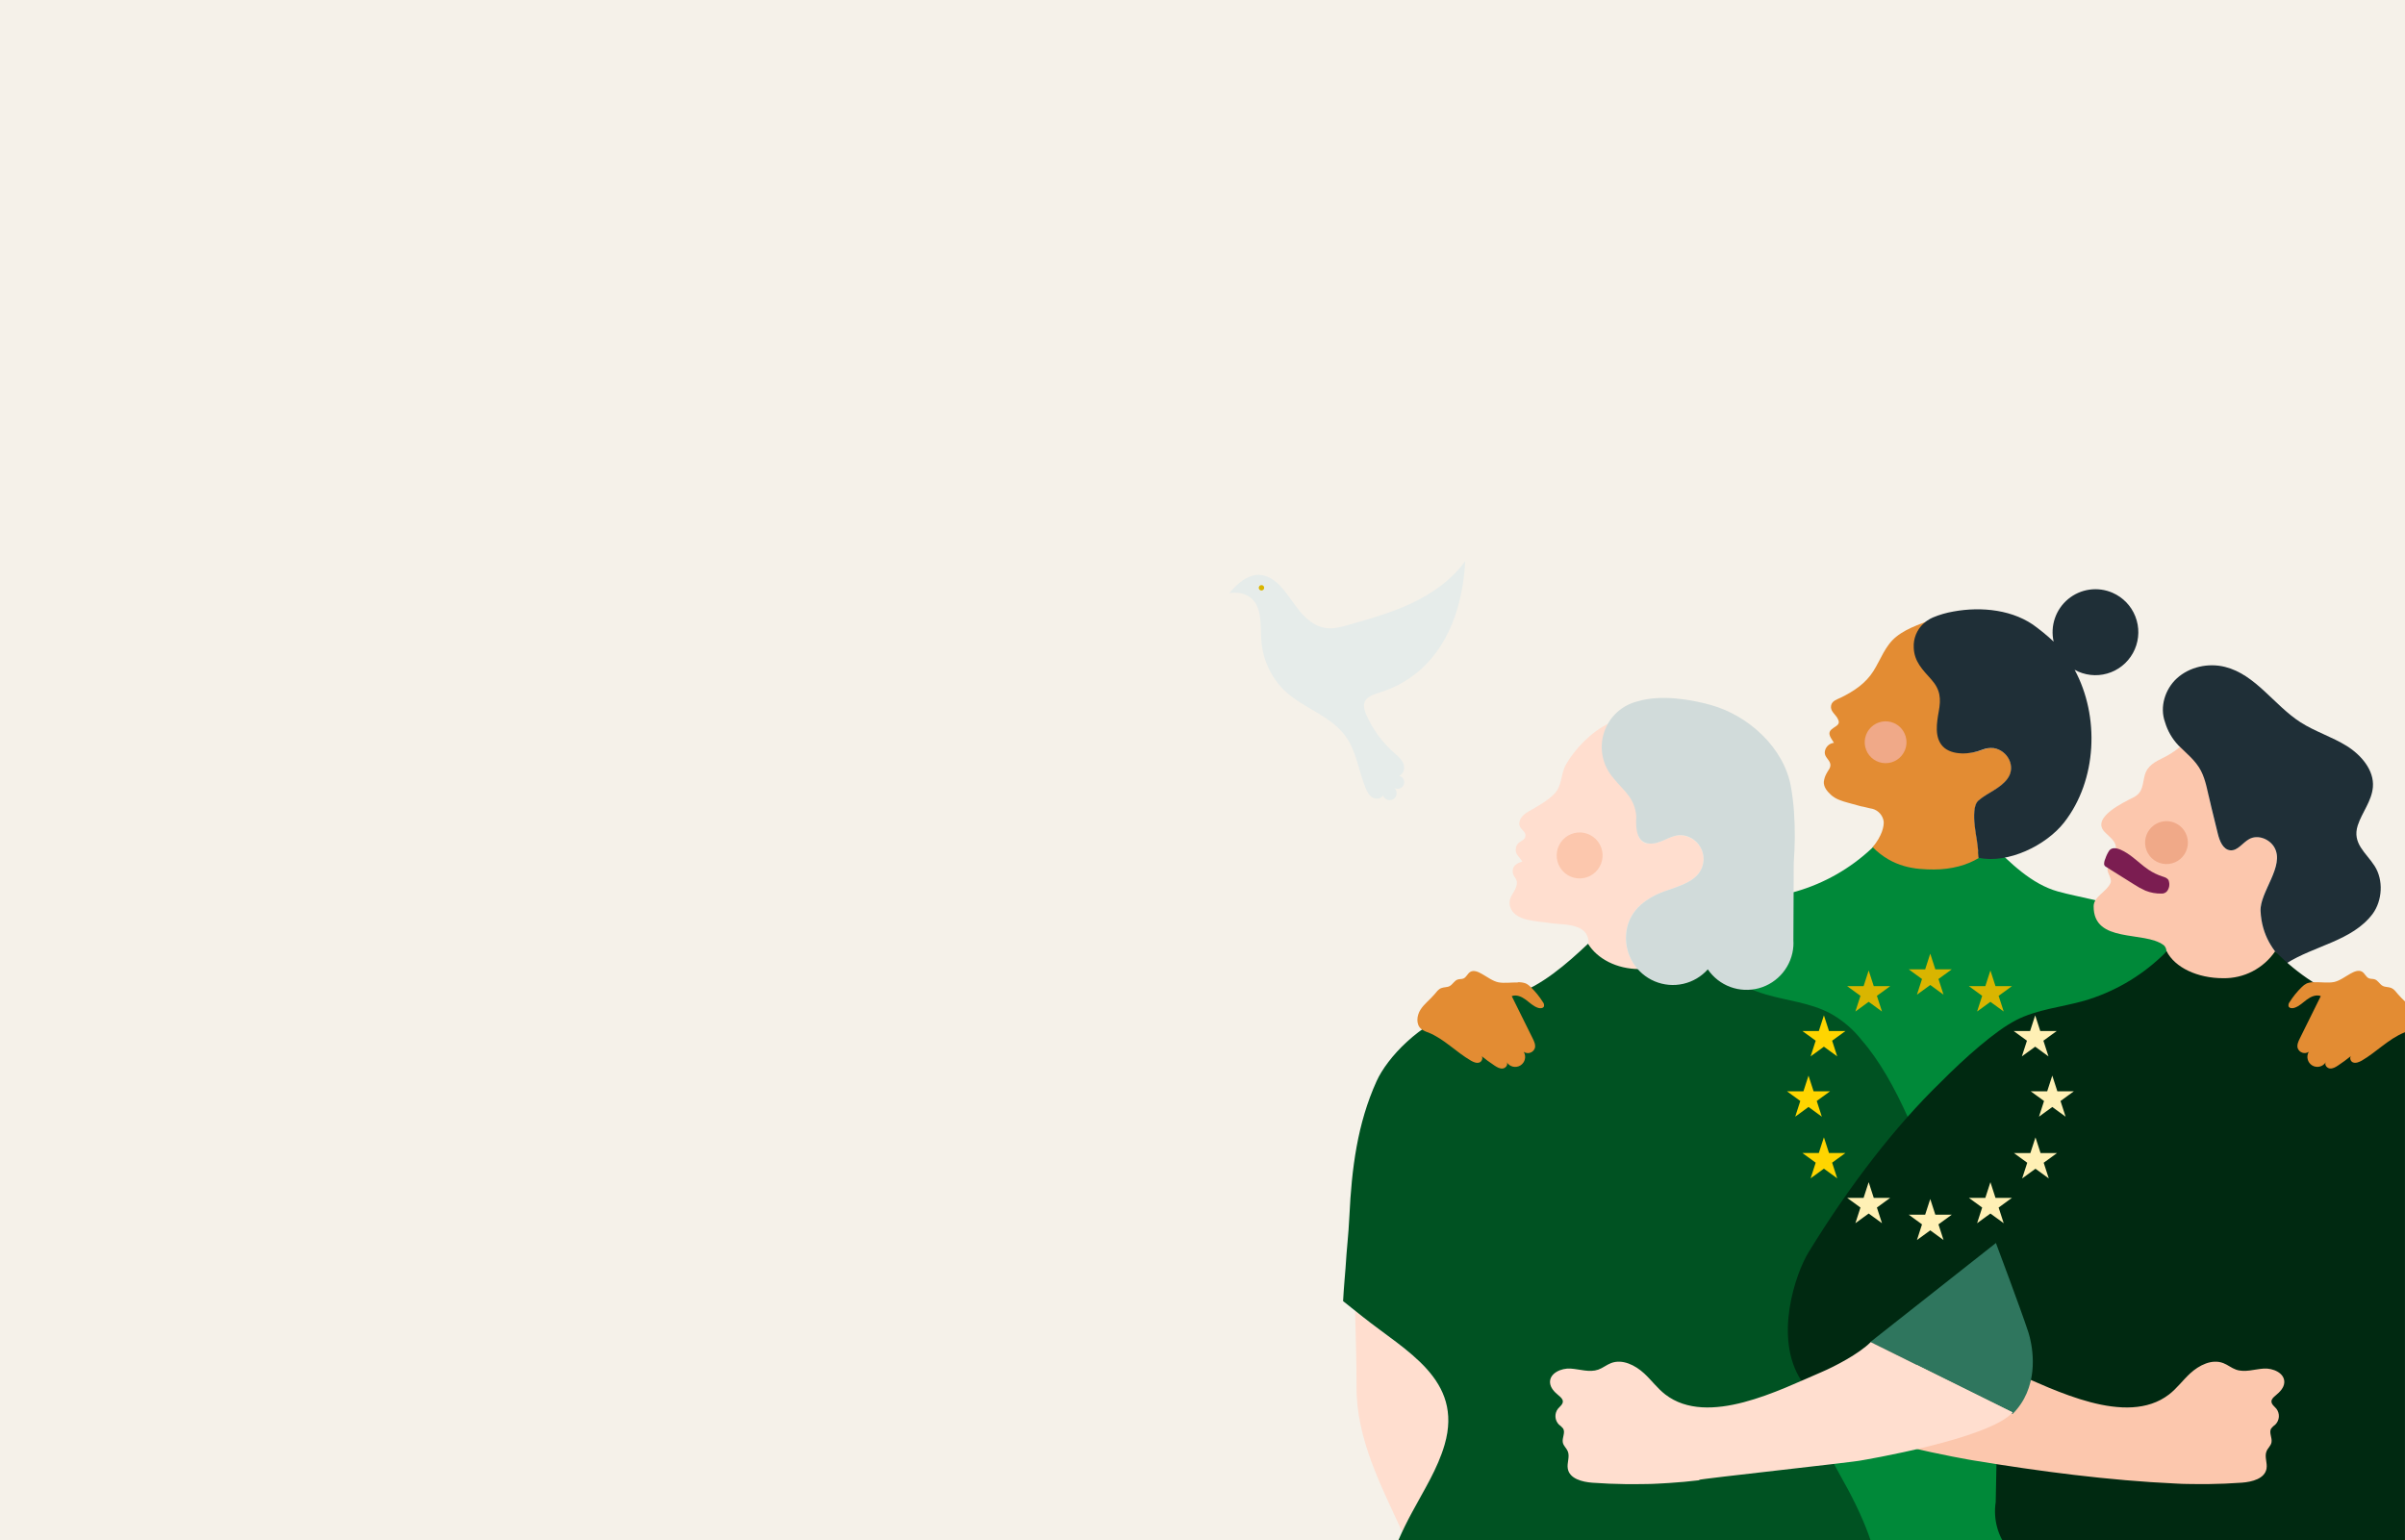 <?xml version="1.0" encoding="UTF-8"?>
<svg xmlns="http://www.w3.org/2000/svg" width="1168" height="748" viewBox="0 0 1168 748" fill="none">
  <rect x="0" y="0" width="1168" height="748" fill="#808080" stroke="none"/>
  <g clip-path="url(#clip0_747_696)">
    <rect width="1168" height="748" fill="#F5F1E9"></rect>
    <path d="M1024.28 611.812H824.326V761.648H1024.28V611.812Z" fill="#008939"></path>
    <path d="M1073.11 559.514C1072.49 549.477 1071.73 544.982 1071.23 534.936C1070.12 512.83 1067.94 490.978 1058.5 470.958C1052.67 458.565 1045.24 448.645 1033.59 442.679C1023.5 437.507 1010.17 436.017 999.366 432.975C986.756 429.419 976.389 419.436 965.608 408.379C961.311 415.492 948.792 421.918 936.641 421.918C924.995 421.918 914.962 417.315 910.359 410.672C909.954 411.123 909.503 411.574 908.972 412.098C898.569 421.855 886.011 429.009 872.323 432.975C861.515 436.017 850.058 436.956 839.961 442.128C828.324 448.094 819.515 459.278 813.688 471.68C804.267 491.691 801.546 512.83 800.448 534.936C799.943 544.982 799.178 549.477 798.556 559.514C798.475 560.841 797.727 568.441 797.367 575.003L806.969 582.387L827.477 598.164C828.864 599.229 830.351 600.258 831.864 601.315L821.776 667.531C819.308 683.715 830.891 698.428 846.095 698.428H1016.06C1019.75 698.386 1023.39 697.492 1026.69 695.816C1029.98 694.139 1032.85 691.725 1035.07 688.761C1041.04 680.953 1040.36 671.683 1040.38 662.215C1040.38 655.487 1040.4 648.759 1040.43 642.032C1040.43 630.563 1040.45 619.09 1040.5 607.615V607.57C1040.22 605.825 1040.42 604.037 1041.06 602.392C1041.7 600.746 1042.77 599.302 1044.16 598.21H1044.2L1064.71 582.432L1074.32 575.048C1073.97 568.477 1073.22 560.877 1073.14 559.55" fill="#008939"></path>
    <path d="M885.743 379.63C885.599 382.239 887.283 384.252 889.085 385.949C891.462 388.187 894.57 389.09 897.65 389.938L903.712 391.599C904.612 391.834 905.513 391.888 906.342 392.168C907.342 392.502 908.386 392.61 909.413 392.854C910.804 393.24 912.053 394.021 913.012 395.101C913.971 396.182 914.598 397.517 914.817 398.946C915.043 401.384 913.962 406.077 909.458 411.493C919.402 421.413 930.21 422.315 939.217 422.315C947.711 422.315 955.43 420.176 961.005 416.719C960.892 413.96 960.63 411.209 960.221 408.478C959.447 403.676 958.537 398.793 958.969 393.91C959.131 392.105 959.6 389.983 961.05 388.756C965.499 384.983 971.435 383.124 975.011 378.304C979.361 372.445 975.182 364.566 968.409 363.401C964.031 362.652 960.302 366.163 955.934 365.396C950.683 364.493 950.809 358.437 951.791 354.474C953.664 346.901 952.592 341.097 950.89 333.624C949.512 327.414 943.171 305.534 941.64 299.369C934.497 302.709 927.085 304.334 920.924 309.253C915.52 313.576 913.412 320.292 909.818 325.969C906.018 331.99 900.316 335.736 894.02 338.832C892.165 339.734 889.751 340.339 889.283 342.677C888.76 345.277 891.165 346.784 892.327 348.743C894.246 351.992 891.823 352.353 889.625 354.158C887.04 356.307 889.445 358.599 890.661 360.793C889.488 360.911 888.395 361.443 887.578 362.295C886.761 363.147 886.273 364.262 886.202 365.441C886.13 367.77 888.526 368.979 888.904 371.11C889.238 373.014 887.688 374.26 886.95 375.894C886.324 377.056 885.923 378.327 885.77 379.639" fill="#E38C33"></path>
    <path d="M803.816 458.609L807.852 472.762L822.983 467.707L823.902 459.873L818.948 455.576L803.816 458.609Z" fill="#F7B89C"></path>
    <path d="M1063.77 357.688C1060.22 361.987 1055.8 365.483 1050.8 367.941C1046.79 369.918 1042.94 371.795 1041.65 376.408C1040.37 381.02 1040.96 384.811 1036.13 387.294C1031.7 389.568 1015.78 396.888 1021.88 403.812C1024.19 406.429 1028.8 409.02 1027.29 413.235C1026.73 414.805 1023.8 415.275 1024.32 416.62C1025.26 419.093 1025 419.806 1023.77 421.485C1022.55 423.164 1026 426.603 1025 428.859C1023.08 433.192 1016.81 435.421 1016.79 440.187C1016.68 458.42 1041.31 451.985 1050.72 459.007C1054.88 462.112 1049.25 474.027 1049.99 479.162C1050.72 484.298 1057.19 501.981 1057.68 507.144C1074.11 505.158 1138.74 521.902 1130.72 489.624C1127.02 474.776 1099.24 470.136 1097.78 442.507C1097.3 433.219 1109.66 420.654 1104.53 411.583C1102.19 407.44 1096.52 405.193 1092.34 407.458C1089.12 409.2 1086.78 413.253 1083.13 412.946C1079.48 412.639 1077.92 408.433 1077.06 404.976C1076 400.631 1074.93 396.29 1073.86 391.951C1072.74 387.357 1071.73 382.094 1074.47 378.24C1076.4 375.532 1079.71 374.269 1082.57 372.554C1085.44 370.839 1088.18 367.941 1087.64 364.656C1086.92 360.242 1081.34 358.942 1076.83 358.653L1063.55 357.751" fill="#FCC7AD"></path>
    <path d="M1053.25 427.676C1052.61 426.421 1051.39 426.087 1050.26 425.726C1047.82 424.942 1045.5 423.817 1043.37 422.386C1040.55 420.482 1038.08 418.099 1035.38 416.068C1033.11 414.335 1026.75 409.822 1024.31 413.207C1023.51 414.439 1022.88 415.771 1022.43 417.169C1022.04 417.998 1021.85 418.907 1021.87 419.823C1021.93 420.085 1022.04 420.331 1022.21 420.543C1022.37 420.754 1022.58 420.925 1022.82 421.041L1036.33 429.508C1038.11 430.696 1039.99 431.729 1041.94 432.595C1044.42 433.592 1047.07 434.074 1049.74 434.012C1050.23 434.041 1050.72 433.96 1051.18 433.774C1051.63 433.588 1052.04 433.303 1052.37 432.938C1052.95 432.212 1053.33 431.351 1053.48 430.436C1053.62 429.521 1053.54 428.583 1053.22 427.712" fill="#7B1D51"></path>
    <path d="M1046.19 400.743C1044.51 401.926 1043.22 403.583 1042.47 405.504C1041.73 407.425 1041.57 409.523 1042.02 411.533C1042.47 413.544 1043.5 415.377 1044.99 416.799C1046.47 418.222 1048.35 419.172 1050.37 419.528C1052.39 419.883 1054.48 419.63 1056.36 418.798C1058.24 417.967 1059.83 416.596 1060.94 414.858C1062.04 413.12 1062.6 411.093 1062.56 409.034C1062.51 406.974 1061.86 404.975 1060.68 403.288C1059.89 402.168 1058.9 401.213 1057.74 400.479C1056.59 399.744 1055.31 399.245 1053.96 399.008C1052.62 398.772 1051.24 398.803 1049.9 399.101C1048.57 399.399 1047.31 399.957 1046.19 400.743Z" fill="#F0A988"></path>
    <path d="M910.216 649.622C886.241 621.512 866.363 590.138 851.176 556.436Z" fill="#D6EDF7"></path>
    <path d="M925.06 364.548C924.264 366.393 922.94 367.961 921.255 369.052C919.57 370.143 917.6 370.709 915.594 370.677C913.588 370.646 911.636 370.02 909.986 368.877C908.335 367.734 907.06 366.126 906.322 364.257C905.583 362.387 905.414 360.341 905.837 358.375C906.259 356.41 907.254 354.614 908.695 353.215C910.136 351.816 911.958 350.877 913.932 350.516C915.905 350.156 917.942 350.39 919.782 351.189C922.249 352.26 924.191 354.269 925.181 356.774C926.17 359.278 926.127 362.075 925.06 364.548Z" fill="#F0A988"></path>
    <path d="M711.343 272.851C704.957 281.661 695.59 288.241 685.763 292.899C675.937 297.556 665.408 300.535 654.987 303.495C651.294 304.543 647.457 305.599 643.665 305.021C638.675 304.263 634.496 300.797 631.262 296.897C628.029 292.998 625.462 288.584 622.021 284.883C619.472 282.112 616.176 279.702 612.411 279.269C606.277 278.61 600.963 283.358 597 288.097C600.603 287.573 604.431 288.034 607.268 290.236C613.023 294.695 612.087 303.405 612.555 310.68C613.107 320.025 617.111 328.828 623.787 335.376C632.884 344.05 646.493 347.625 653.699 357.897C658.806 365.118 659.823 374.387 663.147 382.592C663.885 384.398 664.822 386.284 666.497 387.313C668.173 388.342 670.749 388.089 671.64 386.338C671.808 386.83 672.086 387.277 672.453 387.645C672.819 388.014 673.264 388.293 673.755 388.463C674.245 388.633 674.767 388.689 675.283 388.626C675.798 388.563 676.292 388.383 676.727 388.1C677.162 387.818 677.528 387.439 677.795 386.993C678.062 386.548 678.225 386.047 678.27 385.529C678.316 385.011 678.243 384.49 678.057 384.004C677.871 383.519 677.577 383.082 677.198 382.728C677.601 382.952 678.047 383.087 678.507 383.122C678.966 383.157 679.428 383.093 679.86 382.933C680.292 382.772 680.685 382.52 681.011 382.194C681.337 381.868 681.589 381.474 681.749 381.041C681.91 380.608 681.974 380.145 681.94 379.685C681.905 379.224 681.771 378.777 681.547 378.373C681.324 377.969 681.016 377.618 680.644 377.345C680.273 377.071 679.847 376.882 679.395 376.788C681.638 376.157 682.422 373.178 681.584 370.967C680.746 368.755 678.882 367.239 677.081 365.677C671.313 360.573 666.706 354.287 663.57 347.246C660.301 339.591 664.561 338.084 670.866 336.08C676.567 334.255 681.917 331.474 686.691 327.857C703.804 314.923 710.451 293.368 711.595 272.707" fill="#E6ECEA"></path>
    <path d="M611.364 285.216C611.311 285.468 611.333 285.731 611.428 285.97C611.522 286.21 611.685 286.416 611.896 286.563C612.108 286.71 612.357 286.792 612.614 286.797C612.871 286.802 613.124 286.732 613.341 286.594C613.559 286.456 613.73 286.257 613.835 286.021C613.94 285.786 613.973 285.525 613.93 285.271C613.887 285.017 613.77 284.781 613.594 284.593C613.418 284.405 613.191 284.273 612.941 284.214C612.771 284.175 612.596 284.169 612.425 284.198C612.253 284.227 612.089 284.29 611.942 284.383C611.796 284.477 611.669 284.598 611.57 284.741C611.47 284.884 611.401 285.046 611.364 285.216Z" fill="#D9B500"></path>
    <path d="M685.799 734.623C691.528 723.891 698.202 713.574 701.634 701.687C710.749 670.095 682.809 656.375 661.895 639.694C660.634 638.69 659.376 637.685 658.121 636.68C658.373 648.946 658.86 661.33 658.806 673.624C658.689 698.898 670.812 721.815 681.044 744.11C682.566 740.815 684.169 737.638 685.799 734.623Z" fill="#FFDECF"></path>
    <path d="M1025.96 287.914C1022.44 286.379 1018.55 285.853 1014.74 286.395C1010.94 286.936 1007.35 288.525 1004.39 290.983C1001.43 293.442 999.202 296.674 997.961 300.323C996.72 303.971 996.511 307.893 997.358 311.653C996.611 310.922 995.845 310.218 995.053 309.532C993.098 307.844 991.27 306.309 989.351 304.892C978.219 296.083 962.277 294.521 948.712 297.012C945.281 297.597 941.927 298.569 938.714 299.91C938.246 300.117 937.814 300.343 937.318 300.596C936.156 301.226 935.081 302.006 934.121 302.916C932.525 304.392 931.276 306.204 930.463 308.222C929.65 310.24 929.293 312.414 929.419 314.586C929.662 321.356 933.68 325.237 937.958 330.039C942.38 335.004 942.713 339.363 941.561 345.583C940.597 350.998 939.363 358.219 943.578 362.579C947.937 367.092 957.025 366.451 962.412 364.231C962.484 364.231 962.556 364.149 962.637 364.113V364.168C964.427 363.425 966.376 363.149 968.302 363.364C975.084 364.529 979.264 372.39 974.904 378.267C971.301 383.087 965.393 384.946 960.943 388.719C959.493 389.946 959.016 392.086 958.863 393.873C958.431 398.756 959.34 403.648 960.115 408.441C960.524 411.151 960.786 413.881 960.898 416.619C975.201 419.697 993.756 410.598 1002.45 399.469C1018.52 378.925 1019.77 347.857 1007.55 325.31C1008.15 325.635 1008.75 325.935 1009.35 326.212C1014.41 328.421 1020.15 328.521 1025.29 326.491C1030.43 324.462 1034.56 320.468 1036.76 315.39C1038.97 310.311 1039.07 304.563 1037.04 299.41C1035.02 294.258 1031.03 290.122 1025.96 287.914Z" fill="#1F2F37"></path>
    <path d="M1153.24 420.608C1149.08 414.127 1142.23 409.659 1145.05 400.913C1147.1 394.595 1151.85 389.107 1152.41 382.256C1153.07 374.132 1146.78 366.722 1139.68 362.299C1132.57 357.876 1124.37 355.367 1117.3 350.844C1104.4 342.558 1095.47 327.647 1080.63 323.928C1072.44 321.852 1063.29 323.928 1057.21 329.47C1051.47 334.733 1048.78 343.335 1051.43 350.7C1052.67 354.911 1054.88 358.77 1057.89 361.965C1061.75 365.828 1066.32 369.366 1068.9 374.358C1071.32 379.042 1072.05 384.368 1073.34 389.441C1073.51 390.343 1073.72 391.165 1073.93 391.995C1075 396.34 1076.07 400.681 1077.12 405.02C1077.98 408.495 1079.63 412.692 1083.19 412.99C1086.76 413.288 1089.18 409.244 1092.4 407.502C1096.58 405.237 1102.25 407.502 1104.59 411.627C1109.72 420.707 1097.39 433.29 1097.85 442.551C1098.47 454.393 1103.94 462.002 1110.26 468.014C1123.93 459.268 1142.33 457.056 1152.23 443.941C1157.02 437.496 1157.64 427.45 1153.24 420.608Z" fill="#1F2F37"></path>
    <path d="M907.531 471.363L909.999 478.981H917.988L911.53 483.684L913.998 491.302L907.531 486.591L901.073 491.302L903.541 483.684L897.074 478.981H905.063L907.531 471.363Z" fill="#D9B500"></path>
    <path d="M937.436 463.195L939.903 470.813H947.893L941.426 475.516L943.894 483.125L937.436 478.423L930.969 483.125L933.436 475.516L926.979 470.813H934.968L937.436 463.195Z" fill="#D9B500"></path>
    <path d="M966.652 471.363L969.12 478.981H977.109L970.642 483.684L973.11 491.302L966.652 486.591L960.185 491.302L962.653 483.684L956.195 478.981H964.184L966.652 471.363Z" fill="#D9B500"></path>
    <path d="M817.544 477.844H817.454C817.094 477.926 816.724 477.998 816.355 478.061L815.95 478.124L815.139 478.242L814.662 478.296L813.905 478.359H813.392H812.626H812.131H811.293H810.852L810.284 478.305L809.69 478.242L809.014 478.142L808.564 478.07H808.402L808.141 478.007C807.69 477.929 807.249 477.829 806.817 477.709L806.24 477.556C805.808 477.441 805.385 477.306 804.97 477.149L804.394 476.942C803.944 476.77 803.493 476.59 803.061 476.391L802.574 476.166C802.115 475.94 801.674 475.705 801.205 475.452L800.989 475.317C800.53 475.046 800.089 474.766 799.647 474.469L799.485 474.36C799.008 474.026 798.539 473.674 798.089 473.304L797.963 473.205C797.495 472.817 797.062 472.42 796.603 471.995C795.697 471.119 794.865 470.168 794.117 469.152C793.757 468.665 793.414 468.159 793.09 467.645L793.009 467.518C792.703 467.013 792.406 466.507 792.108 465.975C792.108 465.93 792.108 465.876 792.036 465.821C791.793 465.343 791.568 464.847 791.361 464.35C791.361 464.278 791.298 464.206 791.271 464.143C791.073 463.655 790.902 463.168 790.739 462.671L790.586 462.193C790.442 461.724 790.316 461.245 790.208 460.767C790.163 460.586 790.127 460.397 790.091 460.216C789.992 459.747 789.911 459.314 789.839 458.808L789.785 458.348C789.731 457.86 789.686 457.373 789.659 456.886C789.659 456.813 789.659 456.741 789.659 456.669V456.543C789.614 455.725 789.614 454.905 789.659 454.087C790.379 443.102 798.359 436.631 807.979 433.056C815.589 430.231 826.452 427.965 827.298 418.037C827.439 416.042 827.059 414.044 826.195 412.242C825.331 410.439 824.014 408.893 822.372 407.756C820.883 406.808 819.235 406.138 817.508 405.779C812.104 404.967 808.114 409.047 802.926 409.678C802.744 409.709 802.56 409.73 802.376 409.742C802.052 409.742 801.746 409.742 801.476 409.742H801.223H800.881H800.458H800.332H800.143L799.8 409.669H799.647H799.512C799.377 409.669 799.251 409.579 799.116 409.534L798.882 409.453L798.747 409.39C798.549 409.301 798.357 409.202 798.17 409.092H798.125C797.953 408.985 797.787 408.867 797.63 408.74L797.513 408.64L797.468 408.595L797.269 408.406C797.187 408.335 797.109 408.26 797.035 408.18L796.972 408.117L796.837 407.954L796.657 407.738L796.585 407.647L796.495 407.53C796.414 407.422 796.351 407.304 796.279 407.187L796.153 406.998L796.08 406.862C795.981 406.682 795.891 406.501 795.81 406.312C795.807 406.276 795.807 406.239 795.81 406.203C795.806 406.167 795.806 406.131 795.81 406.095C795.738 405.914 795.666 405.743 795.603 405.553C795.54 405.364 795.558 405.427 795.54 405.364C795.537 405.34 795.537 405.316 795.54 405.292L795.459 405.012C795.459 404.894 795.387 404.786 795.36 404.669V404.551C795.36 404.461 795.315 404.362 795.297 404.272L795.243 404.019V403.902C795.243 403.829 795.243 403.757 795.198 403.676C795.153 403.595 795.135 403.315 795.108 403.134V402.954V402.719C795.108 402.521 795.054 402.313 795.036 402.105V401.862C795.036 401.817 795.036 401.78 795.036 401.735C795.036 401.528 795.036 401.329 794.991 401.122C794.946 400.914 794.991 400.914 794.991 400.815V400.742C794.991 400.652 794.991 400.562 794.991 400.472C794.991 400.381 794.991 400.291 794.991 400.201C794.991 400.111 794.991 399.939 794.991 399.813V398.847C794.991 398.721 794.991 398.594 794.991 398.477C794.991 398.359 794.991 398.016 794.991 397.782C794.991 397.547 794.991 397.493 794.991 397.349V396.906C794.991 396.789 794.991 396.672 794.991 396.554V396.464C794.951 395.325 794.779 394.196 794.477 393.097C794.091 391.678 793.541 390.309 792.838 389.017C792.478 388.34 792.09 387.69 791.667 387.05C791.505 386.797 791.334 386.544 791.163 386.3C789.442 383.863 786.569 381.192 784.399 378.538L783.885 377.906C783.03 376.926 782.259 375.875 781.579 374.765C779.106 370.739 777.945 366.042 778.256 361.325C778.256 360.756 778.355 360.197 778.436 359.646L778.517 359.122C778.58 358.734 778.652 358.346 778.742 357.967C778.742 357.787 778.814 357.597 778.859 357.417C778.967 356.956 779.102 356.514 779.238 356.054C779.328 355.756 779.436 355.467 779.535 355.151L779.724 354.645C780.151 353.529 780.666 352.449 781.264 351.414C773.032 355.277 764.808 363.771 760.548 371.272C757.846 376.002 758.864 381.354 754.946 385.497C751.838 388.792 746.443 391.815 742.633 393.964C740.463 395.191 738.22 396.888 737.869 399.578C737.436 402.882 741.553 403.532 740.76 406.465C740.12 408.821 737.04 408.333 736.256 411.601C735.473 414.868 737.833 415.915 739.292 418.461C736.869 419.21 734.662 420.411 734.626 423.091C734.59 425.772 736.851 426.485 736.68 428.994C736.383 433.318 732.023 435.511 733.383 440.322C735.41 447.498 746.659 447.336 752.253 448.265C756.801 449.015 761.809 448.636 766.241 450.396C772.212 452.77 771.924 457.752 771.005 463.312C771.248 463.8 771.519 464.278 771.798 464.747C771.819 464.763 771.837 464.783 771.85 464.807C771.862 464.83 771.869 464.856 771.87 464.883C772.05 465.181 772.248 465.479 772.437 465.785L772.735 466.237C772.924 466.517 773.131 466.787 773.329 467.058L773.698 467.546C773.905 467.807 774.113 468.078 774.338 468.331C774.563 468.584 774.617 468.656 774.761 468.809C774.905 468.963 775.211 469.324 775.446 469.576L775.86 469.992C776.301 470.443 776.761 470.894 777.229 471.309L777.841 471.86C778.076 472.059 778.31 472.257 778.553 472.447L779.256 473.006C779.49 473.187 779.733 473.376 779.976 473.548C780.219 473.719 780.508 473.927 780.778 474.117L781.489 474.604L782.507 475.245L783.083 475.606C783.615 475.922 784.155 476.229 784.714 476.509L785.272 476.797C785.668 477.005 786.074 477.204 786.479 477.393L787.164 477.709C787.551 477.89 787.947 478.052 788.344 478.224L789.046 478.512C789.478 478.684 789.947 478.837 790.352 479L790.974 479.225C791.622 479.442 792.289 479.659 792.955 479.848C793.622 480.038 794.225 480.191 794.856 480.345L795.495 480.489L796.747 480.751L797.513 480.886L798.62 481.067C798.891 481.067 799.161 481.148 799.44 481.175L800.467 481.292L801.368 481.374L802.268 481.428H803.169H803.826C804.601 481.428 805.367 481.428 806.132 481.428H806.52L807.753 481.329H808.186L809.42 481.175L809.789 481.121C810.221 481.058 810.645 480.986 811.068 480.904L811.275 480.859C813.63 480.407 815.92 479.664 818.093 478.648L817.841 477.862C817.841 477.862 817.562 477.844 817.544 477.844Z" fill="#FFDECF"></path>
    <path d="M778.274 416.233C778.129 418.436 777.335 420.547 775.992 422.298C774.65 424.049 772.82 425.362 770.733 426.07C768.646 426.779 766.396 426.852 764.268 426.279C762.14 425.706 760.229 424.514 758.777 422.853C757.325 421.193 756.397 419.137 756.11 416.948C755.824 414.759 756.191 412.533 757.167 410.553C758.142 408.573 759.681 406.927 761.59 405.824C763.499 404.721 765.691 404.209 767.889 404.354C769.35 404.451 770.777 404.834 772.089 405.484C773.401 406.133 774.573 407.035 775.537 408.138C776.502 409.241 777.24 410.523 777.709 411.912C778.179 413.301 778.371 414.769 778.274 416.233Z" fill="#FCC7AD"></path>
    <path d="M910.279 753.949C910.198 753.66 910.108 753.38 910.027 753.1C908.535 748.022 906.73 743.042 904.622 738.189C902.434 733.08 900.002 728.152 897.534 723.53C896.093 720.822 894.589 718.114 893.103 715.488C890.464 710.758 887.861 706.001 885.681 701.046C884.342 698.041 883.205 694.95 882.276 691.794L882.168 691.388C880.71 686.104 880.243 680.595 880.79 675.141C878.805 673.91 877.064 672.322 875.656 670.456C862.146 649.696 872.954 618.429 879.259 608.175C894.373 583.524 910.558 561.419 926.761 543.087C920.168 528.374 912.819 515.196 904.244 505.33C900.052 499.946 894.812 495.472 888.842 492.179C879.124 487.016 868.126 486.095 857.696 483.053C844.44 479.052 832.34 471.913 822.416 462.239C821.516 461.336 820.705 460.551 820.011 459.847C815.238 466.346 806.321 470.678 796.107 470.678C785.155 470.678 775.697 465.66 771.23 458.385C761.133 467.989 748.082 479.326 735.418 483.017C726.528 485.608 717.179 487.485 708.398 490.96V490.897C689.393 496.963 673.757 513.679 668.578 525.062C659.166 545.768 656.455 567.638 655.347 590.502C654.842 600.9 654.077 605.548 653.464 615.929C653.383 617.301 652.636 625.162 652.275 631.959L661.868 639.604C682.782 656.285 710.721 670.014 701.606 701.597C698.175 713.484 691.501 723.801 685.772 734.533C681.049 743.199 677.086 752.259 673.928 761.612H912.567C911.432 757.821 910.558 754.941 910.279 753.949Z" fill="#005222"></path>
    <path d="M737.139 477.079C738.436 477.013 739.734 477.203 740.958 477.638C741.909 478.107 742.77 478.743 743.498 479.516C745.719 481.683 747.675 484.107 749.325 486.737C749.558 487.013 749.725 487.338 749.815 487.688C749.906 488.038 749.917 488.404 749.848 488.759C749.487 489.761 748.1 489.86 747.083 489.553C744.741 488.84 742.948 487.008 740.985 485.554C739.021 484.101 736.481 482.937 734.185 483.83L744.371 504.392C745.101 505.863 745.849 507.497 745.416 509.086C745.234 509.606 744.936 510.077 744.544 510.464C744.152 510.85 743.677 511.142 743.156 511.316C742.634 511.49 742.08 511.543 741.535 511.469C740.99 511.395 740.469 511.198 740.012 510.891C740.662 511.984 740.855 513.29 740.551 514.525C740.246 515.761 739.468 516.826 738.386 517.491C737.303 518.156 736.003 518.366 734.766 518.077C733.53 517.788 732.457 517.022 731.78 515.946C732.5 517.173 731.23 518.807 729.816 518.979C728.402 519.15 727.06 518.365 725.871 517.579C723.549 516.054 721.309 514.406 719.161 512.642C720.494 513.283 719.882 515.576 718.486 516.063C717.089 516.55 715.576 515.864 714.288 515.115C707.164 510.981 701.354 504.627 693.726 501.513C692.431 501.12 691.213 500.509 690.123 499.708C687.601 497.478 688.042 493.281 689.844 490.438C691.645 487.594 694.464 485.563 696.635 482.982C697.589 481.845 698.49 480.545 699.859 479.967C701.228 479.389 702.732 479.624 704.002 478.965C705.516 478.18 706.326 476.257 707.947 475.761C708.848 475.463 709.866 475.635 710.74 475.265C712.163 474.66 712.712 472.864 714.036 472.06C715.711 471.049 717.837 471.988 719.557 472.963C722.052 474.326 724.962 476.573 727.718 477.115C730.474 477.656 734.131 477.115 737.058 477.187" fill="#E38C33"></path>
    <path d="M870.964 459.431C871.022 458.529 871.022 457.624 870.964 456.723L871.144 419.047C871.773 410.765 871.812 402.449 871.261 394.162C870.97 390.122 870.471 386.1 869.766 382.112C866.371 363.058 849.05 347.46 830.793 342.396C820.822 339.625 806.619 337.315 795.531 340.591C791.69 341.485 788.146 343.362 785.246 346.038C782.345 348.715 780.187 352.1 778.982 355.862C777.776 359.624 777.566 363.636 778.37 367.504C779.174 371.372 780.966 374.966 783.57 377.933C785.786 380.803 788.974 383.71 790.847 386.345C793.086 389.286 794.416 392.819 794.675 396.509C794.234 403.315 795.126 410.265 802.403 409.732C807.997 409.326 812.095 404.705 817.931 405.815C820.71 406.356 823.198 407.893 824.927 410.14C826.656 412.386 827.509 415.187 827.325 418.018C826.479 427.947 815.616 430.213 808.006 433.038C798.395 436.621 790.415 443.075 789.704 454.087C789.393 458.827 790.565 463.546 793.056 467.587C795.548 471.627 799.235 474.789 803.603 476.632C807.972 478.474 812.805 478.905 817.43 477.866C822.055 476.826 826.241 474.367 829.406 470.831C832.083 474.754 835.914 477.744 840.366 479.382C844.817 481.021 849.668 481.227 854.243 479.973C858.817 478.718 862.887 476.065 865.886 472.383C868.885 468.701 870.663 464.173 870.973 459.431" fill="#D1DBDA"></path>
    <path d="M1160.37 761.702H1167.99V491.817C1160.22 489.452 1150.66 488.315 1142.77 486.086C1129.89 482.421 1115.92 473.323 1104.94 462.031C1102.15 466.142 1098.37 469.49 1093.96 471.775C1089.55 474.06 1084.64 475.209 1079.67 475.119C1067.26 475.119 1056.25 469.983 1052.2 461.977C1051.5 462.854 1050.73 463.669 1049.89 464.414C1039.23 474.525 1026.31 481.951 1012.22 486.077C1001.1 489.236 989.332 490.202 978.956 495.572C969.048 500.717 954.637 513.381 942.316 525.801C920.771 546.724 898.605 575.175 878.367 608.183C872.062 618.437 861.253 649.704 874.764 670.464C879.844 678.272 905.595 686.612 910.792 694.23L963.761 655.743C964.536 656.347 965.31 656.952 966.094 657.548C967.517 658.658 969.048 659.723 970.598 660.815L969.228 729.55C966.689 746.357 978.605 761.62 994.241 761.62H1159.97C1160.1 761.638 1160.24 761.665 1160.37 761.702Z" fill="#002911"></path>
    <path d="M953.629 651.863C959.304 657.55 971.184 663.733 977.534 666.432C997.691 674.998 1032.65 693.212 1053.36 677.326C1057.2 674.384 1060.11 670.34 1063.65 667.082C1068.01 663.065 1074.21 659.942 1079.74 662.063C1081.91 662.893 1083.74 664.455 1085.93 665.231C1090.2 666.748 1094.86 665.024 1099.38 664.726C1103.9 664.428 1109.56 666.883 1109.38 671.414C1109.27 674.059 1107.17 676.144 1105.13 677.814C1104.23 678.572 1103.16 679.475 1103.14 680.675C1103.14 682.137 1104.59 683.094 1105.53 684.222C1106.4 685.344 1106.83 686.745 1106.74 688.162C1106.65 689.578 1106.04 690.913 1105.04 691.913C1104.26 692.461 1103.57 693.121 1102.98 693.871C1101.82 695.875 1103.65 698.384 1103.14 700.695C1102.79 702.275 1101.34 703.403 1100.75 704.892C1099.66 707.51 1101.24 710.516 1100.75 713.314C1099.9 718.206 1093.75 719.768 1088.81 720.138C1083.31 720.544 1077.81 720.76 1072.3 720.833H1071.14H1067.84C1066.21 720.833 1064.59 720.833 1062.96 720.779H1062.61C1060.67 720.779 1058.73 720.67 1056.79 720.571C1024.22 719.091 990.224 714.614 958.034 709.27C958.034 709.27 896.048 698.971 884.699 685.973L953.629 651.863Z" fill="#FCC7AD"></path>
    <path d="M985.811 649.66C985.651 648.949 985.455 648.248 985.225 647.557C985.009 646.844 984.865 646.446 984.865 646.446C981.334 635.705 969.328 603.734 969.328 603.734L908.252 651.907L908.414 651.989L908.504 651.907L977.416 686.036C977.272 686.207 977.11 686.37 976.948 686.541L977.425 686.785C990.035 674.148 987.549 656.782 985.811 649.66Z" fill="#2F765E"></path>
    <path d="M908.521 651.863C902.847 657.55 890.967 663.733 884.617 666.432C864.46 674.998 829.504 693.212 808.788 677.326C804.951 674.384 802.042 670.34 798.502 667.082C794.143 663.065 787.937 659.942 782.407 662.063C780.245 662.893 778.407 664.455 776.219 665.231C771.949 666.748 767.284 665.024 762.771 664.726C758.259 664.428 752.594 666.928 752.774 671.441C752.882 674.086 754.98 676.171 757.025 677.841C757.926 678.599 758.988 679.502 759.007 680.702C759.007 682.164 757.556 683.121 756.62 684.249C755.751 685.371 755.322 686.772 755.413 688.189C755.504 689.605 756.11 690.94 757.115 691.94C757.892 692.488 758.584 693.148 759.169 693.898C760.331 695.902 758.502 698.412 759.007 700.722C759.358 702.302 760.808 703.43 761.402 704.919C762.492 707.537 760.907 710.543 761.402 713.341C762.249 718.233 768.401 719.795 773.346 720.165C778.84 720.571 784.343 720.788 789.846 720.86H791.008H794.314C795.944 720.86 797.565 720.86 799.195 720.806H799.529C801.474 720.806 803.411 720.697 805.356 720.598L808.112 720.445L810.589 720.3C815.48 719.984 820.371 719.551 825.234 718.964V718.775C825.234 718.296 901.127 710.119 904.108 709.297C904.108 709.297 966.094 698.998 977.442 686L908.521 651.863Z" fill="#FFDECF"></path>
    <path d="M1167.99 486.403C1166.82 485.256 1165.63 484.137 1164.57 482.882C1163.52 481.628 1162.72 480.445 1161.35 479.868C1159.98 479.29 1158.47 479.525 1157.2 478.866C1155.69 478.08 1154.88 476.158 1153.26 475.661C1152.36 475.364 1151.34 475.535 1150.47 475.174C1149.04 474.569 1148.49 472.773 1147.17 471.97C1145.49 470.959 1143.36 471.897 1141.65 472.827C1139.15 474.19 1136.24 476.438 1133.49 476.979C1130.73 477.521 1127.08 476.979 1124.15 477.07C1122.85 477 1121.55 477.188 1120.33 477.62C1119.38 478.092 1118.52 478.728 1117.79 479.498C1115.57 481.665 1113.61 484.089 1111.96 486.719C1111.73 486.995 1111.56 487.32 1111.47 487.67C1111.38 488.02 1111.37 488.386 1111.44 488.74C1111.8 489.742 1113.19 489.842 1114.2 489.535C1116.55 488.822 1118.34 486.989 1120.3 485.536C1122.27 484.083 1124.81 482.928 1127.1 483.812L1116.92 504.374C1116.19 505.845 1115.44 507.479 1115.87 509.067C1116.05 509.587 1116.35 510.059 1116.74 510.445C1117.13 510.832 1117.61 511.124 1118.13 511.298C1118.65 511.472 1119.21 511.524 1119.75 511.451C1120.3 511.377 1120.82 511.179 1121.27 510.873C1120.63 511.966 1120.43 513.272 1120.74 514.507C1121.04 515.742 1121.82 516.808 1122.9 517.473C1123.98 518.137 1125.28 518.348 1126.52 518.059C1127.76 517.77 1128.83 517.004 1129.51 515.927C1128.79 517.164 1130.06 518.789 1131.47 518.96C1132.88 519.132 1134.23 518.346 1135.42 517.561C1137.59 516.135 1139.69 514.583 1141.72 512.949C1140.98 513.851 1141.59 515.657 1142.81 516.045C1144.21 516.532 1145.72 515.846 1147.01 515.142C1154.13 511.008 1159.94 504.654 1167.57 501.54L1168.04 501.35V486.403H1167.99Z" fill="#E38C33"></path>
    <path d="M878.313 522.443L880.78 530.052H888.77L882.312 534.755L884.779 542.373L878.313 537.662L871.855 542.373L874.322 534.755L867.855 530.052H875.845L878.313 522.443Z" fill="#FFD500"></path>
    <path d="M937.436 582.361L939.903 589.979H947.893L941.426 594.682L943.894 602.3L937.436 597.589L930.969 602.3L933.436 594.682L926.979 589.979H934.968L937.436 582.361Z" fill="#FFF0B5"></path>
    <path d="M885.789 493.162L888.257 500.771H896.246L889.788 505.474L892.256 513.092L885.789 508.38L879.331 513.092L881.799 505.474L875.332 500.771H883.321L885.789 493.162Z" fill="#FFD500"></path>
    <path d="M885.789 552.4L888.257 560.009H896.246L889.788 564.721L892.256 572.33L885.789 567.628L879.331 572.33L881.799 564.721L875.332 560.009H883.321L885.789 552.4Z" fill="#FFD500"></path>
    <path d="M966.652 574.191L969.12 581.81H977.109L970.642 586.512L973.11 594.121L966.652 589.419L960.185 594.121L962.653 586.512L956.195 581.81H964.184L966.652 574.191Z" fill="#FFF0B5"></path>
    <path d="M907.531 574.191L909.999 581.81H917.988L911.53 586.512L913.998 594.121L907.531 589.419L901.073 594.121L903.541 586.512L897.074 581.81H905.063L907.531 574.191Z" fill="#FFF0B5"></path>
    <path d="M996.7 522.426L999.168 530.053H1007.17L1000.7 534.765L1003.17 542.383L996.7 537.671L990.233 542.383L992.701 534.765L986.234 530.053H994.233L996.7 522.426Z" fill="#FFF0B5"></path>
    <path d="M988.397 493.162L990.864 500.771H998.854L992.387 505.474L994.854 513.092L988.397 508.38L981.93 513.092L984.397 505.474L977.939 500.771H985.929L988.397 493.162Z" fill="#FFF0B5"></path>
    <path d="M988.54 552.428L991.007 560.046H999.006L992.53 564.758L995.006 572.376L988.54 567.664L982.064 572.376L984.54 564.758L978.064 560.046H986.063L988.54 552.428Z" fill="#FFF0B5"></path>
  </g>
  <defs>
    <clipPath id="clip0_747_696">
      <rect width="1168" height="748" fill="white"></rect>
    </clipPath>
  </defs>
</svg>
